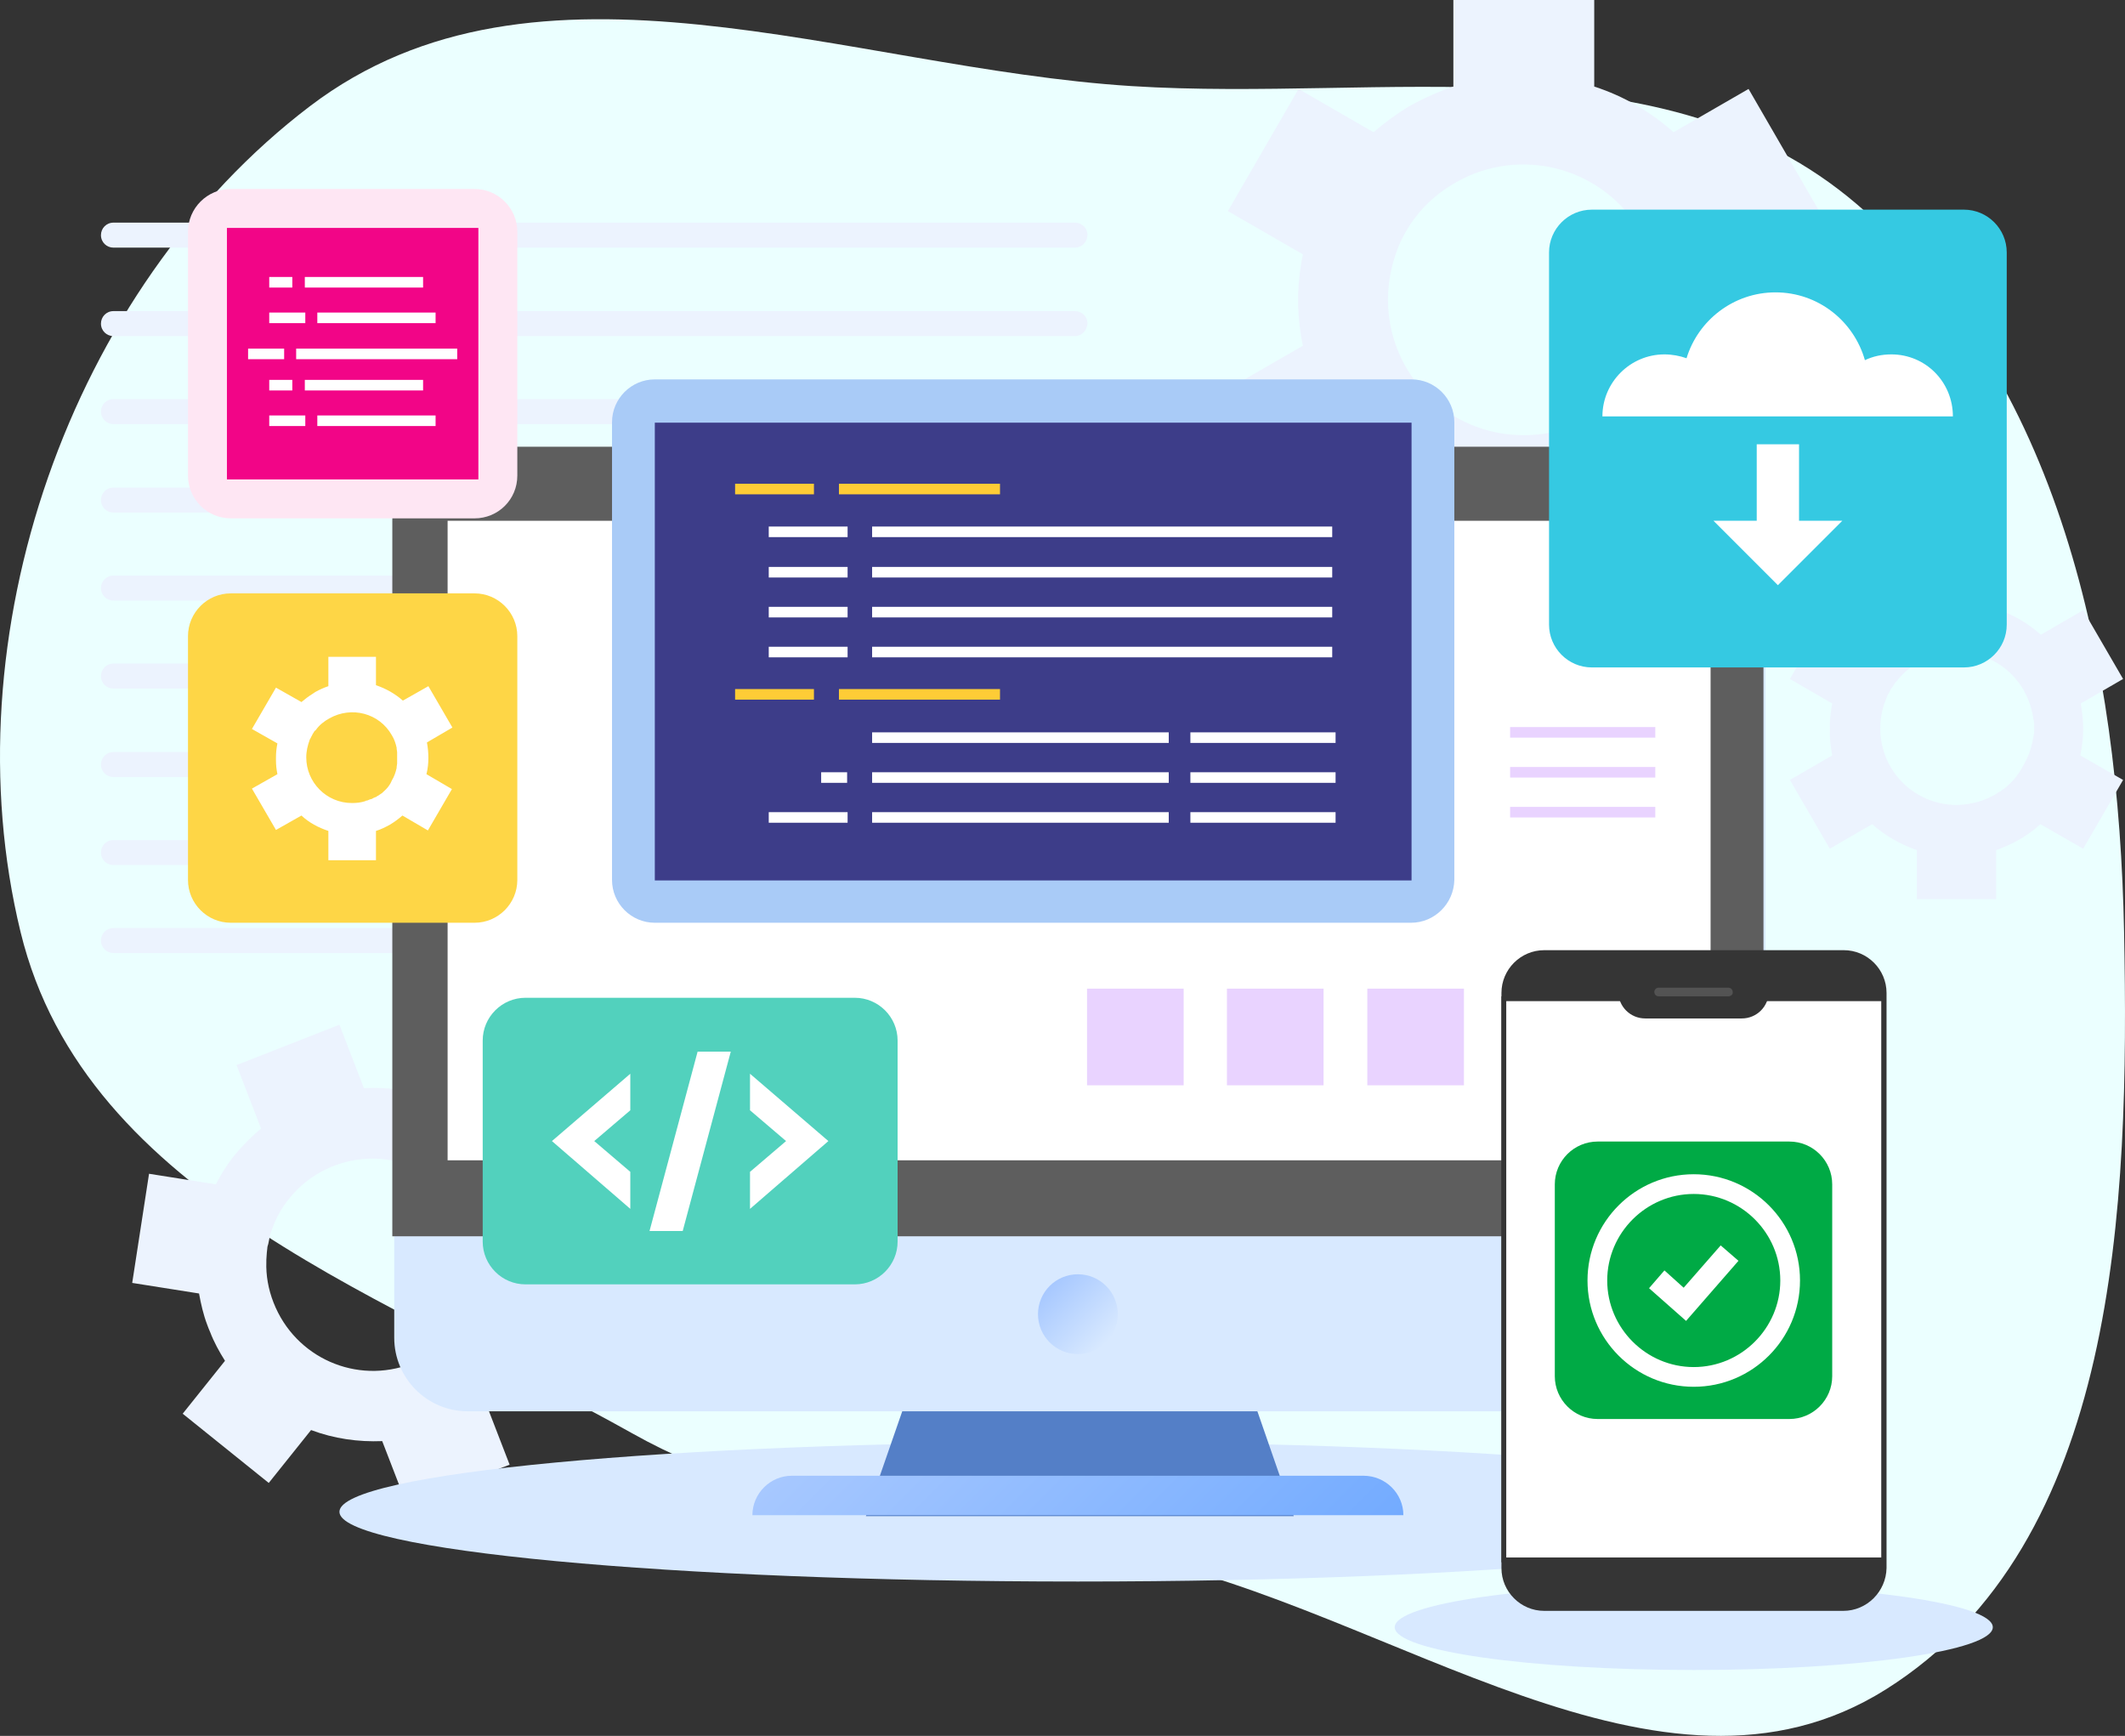 <?xml version="1.0" encoding="UTF-8"?>
<svg xmlns="http://www.w3.org/2000/svg" width="442" height="361" viewBox="0 0 442 361" fill="none">
  <rect x="0" y="0" width="442" height="361" fill="#333333" stroke="none"/>
  <path fill-rule="evenodd" clip-rule="evenodd" d="M235.395 17.906C176.248 14.175 111.652 -13.831 64.421 22.119C14.368 60.218 -10.627 132.553 4.278 193.824C17.785 249.356 81.871 270.214 131.555 298.109C163.886 316.261 199.097 316.173 235.395 323.586C289.478 334.63 345.465 380.754 392.245 351.345C440.561 320.972 442.937 251.058 441.809 193.824C440.708 137.909 428.619 78.603 386.159 42.416C345.807 8.026 288.214 21.238 235.395 17.906Z" fill="#EBFFFF"></path>
  <path d="M363.6 62.3C363.6 59.1 363.3 56 362.7 52.9L378.4 43.9L363.7 18.5L348.1 27.5C343.4 23.3 337.8 20 331.6 18V0H302.3V18C299.6 18.9 296.9 20.1 294.4 21.4C294.1 21.6 293.8 21.7 293.5 21.9C293.2 22.1 292.9 22.2 292.6 22.4C290.2 23.9 287.9 25.6 285.7 27.5L270.1 18.5L255.4 43.9L271 52.9C270.4 55.7 270.1 58.6 270 61.4C270 61.7 270 62.1 270 62.4C270 62.7 270 63.1 270 63.4C270.1 66.2 270.4 69.1 271 71.9L255.4 80.9L270.1 106.3L285.7 97.3C290.5 101.6 296.2 104.8 302.2 106.8V124.8H331.5V106.7C334.4 105.7 337.3 104.4 340.1 102.8C342.9 101.2 345.5 99.3 347.9 97.2L363.6 106.3L378.3 80.9L362.6 71.8C363.3 68.8 363.6 65.6 363.6 62.3ZM336.2 82.9C336.1 83 335.9 83.1 335.8 83.2C335.3 83.7 334.8 84.1 334.2 84.5C333.9 84.7 333.7 84.9 333.4 85.1C333 85.4 332.5 85.7 332.1 86C331.7 86.2 331.4 86.5 331 86.7C330.6 86.9 330.3 87.1 329.9 87.3C329.4 87.5 328.9 87.8 328.4 88C328.1 88.1 327.8 88.3 327.5 88.4C326.9 88.7 326.2 88.9 325.6 89.1C325.4 89.2 325.3 89.2 325.1 89.3C322.5 90.1 319.8 90.5 316.9 90.5C301.3 90.5 288.7 77.9 288.7 62.3C288.7 58.5 289.5 54.8 290.8 51.5C290.9 51.3 290.9 51.2 291 51C291.3 50.4 291.5 49.8 291.8 49.3C292 48.9 292.2 48.6 292.4 48.2C292.6 47.9 292.8 47.5 293 47.2C293.3 46.7 293.7 46.1 294.1 45.6C294.2 45.5 294.3 45.3 294.4 45.2C296.6 42.3 299.4 39.9 302.7 38C316.2 30.2 333.5 34.8 341.3 48.3C342.7 50.8 343.7 53.4 344.3 56C344.3 56.2 344.4 56.3 344.4 56.5C344.5 57.2 344.7 57.8 344.8 58.5C344.8 58.8 344.9 59.1 344.9 59.4C345 59.9 345 60.5 345 61C345 61.4 345 61.9 345 62.3C345 62.7 345 63.2 345 63.6C345 64.1 344.9 64.7 344.9 65.2C344.9 65.5 344.8 65.8 344.8 66.1C344.7 66.8 344.6 67.4 344.5 68.1C344.5 68.3 344.4 68.4 344.4 68.6C343.8 71.2 342.8 73.8 341.4 76.3C339.9 78.9 338.1 81.1 336.2 82.9Z" fill="#ECF3FE"></path>
  <path d="M433.301 151.6C433.301 149.8 433.101 148 432.801 146.3L441.601 141.2L433.301 126.9L424.501 132C421.801 129.6 418.701 127.8 415.201 126.6V116.5H398.701V126.6C397.201 127.1 395.701 127.8 394.301 128.5C394.101 128.6 394.001 128.7 393.801 128.8C393.601 128.9 393.501 129 393.301 129.1C391.901 129.9 390.601 130.9 389.401 132L380.601 126.9L372.301 141.2L381.101 146.3C380.801 147.9 380.601 149.5 380.601 151.1C380.601 151.3 380.601 151.5 380.601 151.7C380.601 151.9 380.601 152.1 380.601 152.3C380.601 153.9 380.801 155.5 381.101 157.1L372.301 162.2L380.601 176.5L389.401 171.4C392.101 173.8 395.301 175.6 398.701 176.8V187H415.201V176.8C416.801 176.2 418.501 175.5 420.001 174.6C421.601 173.7 423.101 172.6 424.401 171.4L433.301 176.5L441.601 162.2L432.701 157.1C433.101 155.2 433.301 153.4 433.301 151.6ZM417.801 163.2C417.701 163.3 417.701 163.3 417.601 163.4C417.301 163.7 417.001 163.9 416.701 164.1C416.601 164.2 416.401 164.3 416.301 164.4C416.101 164.6 415.801 164.7 415.501 164.9C415.301 165 415.101 165.2 414.901 165.3C414.701 165.4 414.501 165.5 414.301 165.6C414.001 165.7 413.801 165.9 413.501 166C413.301 166.1 413.201 166.1 413.001 166.2C412.601 166.3 412.301 166.5 411.901 166.6C411.801 166.6 411.701 166.7 411.601 166.7C410.101 167.1 408.601 167.4 407.001 167.4C398.201 167.4 391.101 160.3 391.101 151.5C391.101 149.3 391.501 147.3 392.301 145.4C392.301 145.3 392.401 145.2 392.401 145.1C392.501 144.8 392.701 144.4 392.901 144.1C393.001 143.9 393.101 143.7 393.201 143.5C393.301 143.3 393.401 143.1 393.601 142.9C393.801 142.6 394.001 142.3 394.201 142C394.301 141.9 394.301 141.8 394.401 141.8C395.601 140.2 397.201 138.8 399.101 137.7C406.701 133.3 416.501 135.9 420.901 143.5C421.701 144.9 422.301 146.4 422.601 147.8C422.601 147.9 422.601 148 422.701 148.1C422.801 148.5 422.801 148.9 422.901 149.2C422.901 149.4 422.901 149.6 423.001 149.7C423.001 150 423.101 150.3 423.101 150.6C423.101 150.8 423.101 151.1 423.101 151.3C423.101 151.5 423.101 151.8 423.101 152C423.101 152.3 423.101 152.6 423.001 152.9C423.001 153.1 423.001 153.3 422.901 153.4C422.801 153.8 422.801 154.2 422.701 154.5C422.701 154.6 422.701 154.7 422.601 154.8C422.301 156.3 421.701 157.7 420.901 159.1C419.901 161 418.901 162.2 417.801 163.2Z" fill="#ECF3FE"></path>
  <path d="M111.8 249.7C110.9 247.4 109.8 245.2 108.5 243.1L117.4 232.1L99.4 217.6L90.5 228.6C85.8 226.8 80.8 226 75.7 226.3L70.6 213.1L49.2 221.5L54.3 234.7C52.6 236.1 51 237.7 49.5 239.4C49.3 239.6 49.2 239.8 49 240C48.8 240.2 48.7 240.4 48.5 240.6C47.1 242.4 45.9 244.3 44.9 246.3L31 244.1L27.5 266.8L41.4 269C41.8 271.2 42.3 273.4 43.1 275.5C43.2 275.8 43.3 276 43.4 276.3C43.5 276.5 43.6 276.8 43.7 277C44.5 279.1 45.6 281.1 46.8 283L38 294L55.9 308.4L64.7 297.4C69.5 299.2 74.5 299.9 79.5 299.7L84.6 312.9L106 304.6L100.9 291.4C102.8 289.9 104.5 288.1 106.1 286.1C107.7 284.1 109.1 282 110.2 279.8L124.3 282L127.8 259.3L113.7 257.1C113.3 254.5 112.7 252.1 111.8 249.7ZM97.5 272.6C97.4 272.7 97.4 272.8 97.3 273C97.1 273.5 96.8 273.9 96.5 274.4C96.4 274.6 96.2 274.8 96.1 275C95.9 275.4 95.6 275.7 95.4 276C95.2 276.3 95 276.5 94.8 276.8C94.6 277.1 94.4 277.3 94.1 277.6C93.8 277.9 93.5 278.2 93.2 278.5C93 278.7 92.8 278.9 92.7 279C92.3 279.4 91.9 279.7 91.5 280.1C91.4 280.2 91.3 280.3 91.2 280.4C89.5 281.7 87.6 282.8 85.6 283.6C74.2 288 61.4 282.4 56.9 270.9C55.8 268.1 55.3 265.2 55.4 262.4C55.4 262.3 55.4 262.1 55.4 262C55.4 261.5 55.5 261 55.5 260.5C55.5 260.2 55.6 259.9 55.6 259.6C55.6 259.3 55.7 259 55.8 258.7C55.9 258.2 56 257.7 56.1 257.2C56.1 257.1 56.2 256.9 56.2 256.8C57 254.1 58.3 251.5 60.2 249.2C67.9 239.7 81.8 238.2 91.3 245.8C93 247.2 94.5 248.8 95.7 250.6C95.8 250.7 95.8 250.8 95.9 250.9C96.2 251.3 96.5 251.8 96.7 252.3C96.8 252.5 96.9 252.7 97 253C97.2 253.4 97.4 253.8 97.5 254.2C97.6 254.5 97.8 254.8 97.9 255.1C98 255.4 98.1 255.7 98.2 256.1C98.3 256.5 98.5 256.9 98.6 257.3C98.7 257.5 98.7 257.8 98.8 258C98.9 258.5 99 259 99.1 259.6C99.1 259.7 99.1 259.9 99.2 260C99.5 262.1 99.5 264.3 99.2 266.5C99.1 268.6 98.4 270.7 97.5 272.6Z" fill="#ECF3FE"></path>
  <path d="M223.6 51.5H23.6C22.2 51.5 21 50.4 21 48.9C21 47.5 22.1 46.3 23.6 46.3H223.6C225 46.3 226.2 47.4 226.2 48.9C226.1 50.4 225 51.5 223.6 51.5Z" fill="#ECF3FE"></path>
  <path d="M223.6 69.9H23.6C22.2 69.9 21 68.8 21 67.3C21 65.9 22.1 64.7 23.6 64.7H223.6C225 64.7 226.2 65.8 226.2 67.3C226.1 68.7 225 69.9 223.6 69.9Z" fill="#ECF3FE"></path>
  <path d="M223.6 88.2H23.6C22.2 88.2 21 87.1 21 85.6C21 84.2 22.1 83 23.6 83H223.6C225 83 226.2 84.1 226.2 85.6C226.1 87.1 225 88.2 223.6 88.2Z" fill="#ECF3FE"></path>
  <path d="M223.6 106.599H23.6C22.2 106.599 21 105.499 21 103.999C21 102.599 22.1 101.399 23.6 101.399H223.6C225 101.399 226.2 102.499 226.2 103.999C226.1 105.399 225 106.599 223.6 106.599Z" fill="#ECF3FE"></path>
  <path d="M223.6 124.9H23.6C22.2 124.9 21 123.8 21 122.3C21 120.9 22.1 119.7 23.6 119.7H223.6C225 119.7 226.2 120.8 226.2 122.3C226.1 123.7 225 124.9 223.6 124.9Z" fill="#ECF3FE"></path>
  <path d="M223.6 143.2H23.6C22.2 143.2 21 142.1 21 140.6C21 139.2 22.1 138 23.6 138H223.6C225 138 226.2 139.1 226.2 140.6C226.1 142.1 225 143.2 223.6 143.2Z" fill="#ECF3FE"></path>
  <path d="M223.6 161.599H23.6C22.2 161.599 21 160.499 21 158.999C21 157.599 22.1 156.399 23.6 156.399H223.6C225 156.399 226.2 157.499 226.2 158.999C226.1 160.399 225 161.599 223.6 161.599Z" fill="#ECF3FE"></path>
  <path d="M223.6 179.9H23.6C22.2 179.9 21 178.8 21 177.3C21 175.9 22.1 174.7 23.6 174.7H223.6C225 174.7 226.2 175.8 226.2 177.3C226.1 178.8 225 179.9 223.6 179.9Z" fill="#ECF3FE"></path>
  <path d="M223.6 198.2H23.6C22.2 198.2 21 197.1 21 195.6C21 194.2 22.1 193 23.6 193H223.6C225 193 226.2 194.1 226.2 195.6C226.1 197.1 225 198.2 223.6 198.2Z" fill="#ECF3FE"></path>
  <path d="M224.202 328.902C309.033 328.902 377.802 322.41 377.802 314.402C377.802 306.394 309.033 299.902 224.202 299.902C139.371 299.902 70.602 306.394 70.602 314.402C70.602 322.41 139.371 328.902 224.202 328.902Z" fill="#D8E9FF"></path>
  <path d="M269.102 315.303H180.102L195.402 271.203H253.802L269.102 315.303Z" fill="#547FC7"></path>
  <path d="M351.9 293.5H97.3C88.8 293.5 82 286.6 82 278.2V137H367.2V278.2C367.2 286.6 360.3 293.5 351.9 293.5Z" fill="#D8E9FF"></path>
  <path d="M366.802 257.102H81.602V108.202C81.602 99.702 88.502 92.902 96.902 92.902H351.502C360.002 92.902 366.802 99.802 366.802 108.202V257.102Z" fill="#5E5E5E"></path>
  <path d="M355.802 108.303H93.102V241.303H355.802V108.303Z" fill="white"></path>
  <path d="M224.202 281.602C228.786 281.602 232.502 277.886 232.502 273.302C232.502 268.718 228.786 265.002 224.202 265.002C219.618 265.002 215.902 268.718 215.902 273.302C215.902 277.886 219.618 281.602 224.202 281.602Z" fill="url(#paint0_linear_1692_1723)"></path>
  <path d="M291.902 315.102H156.502C156.502 310.602 160.202 306.902 164.702 306.902H283.602C288.202 306.902 291.902 310.602 291.902 315.102Z" fill="url(#paint1_linear_1692_1723)"></path>
  <path d="M352.302 347.302C386.654 347.302 414.502 343.317 414.502 338.402C414.502 333.487 386.654 329.502 352.302 329.502C317.949 329.502 290.102 333.487 290.102 338.402C290.102 343.317 317.949 347.302 352.302 347.302Z" fill="#D8E9FF"></path>
  <path d="M383.401 335.002H321.201C316.301 335.002 312.301 331.002 312.301 326.102V206.502C312.301 201.602 316.301 197.602 321.201 197.602H383.501C388.401 197.602 392.401 201.602 392.401 206.502V326.102C392.301 331.002 388.301 335.002 383.401 335.002Z" fill="#353535"></path>
  <path d="M312.801 324.401V207.701H391.801V324.401H312.801Z" fill="white" stroke="#353535"></path>
  <path d="M372.2 295.101H332.3C327.4 295.101 323.4 291.101 323.4 286.201V246.301C323.4 241.401 327.4 237.401 332.3 237.401H372.2C377.1 237.401 381.1 241.401 381.1 246.301V286.201C381.1 291.101 377.1 295.101 372.2 295.101Z" fill="#00AA45"></path>
  <path d="M352.301 288.401C340.101 288.401 330.201 278.501 330.201 266.301C330.201 254.101 340.101 244.201 352.301 244.201C364.501 244.201 374.401 254.101 374.401 266.301C374.401 278.501 364.501 288.401 352.301 288.401ZM352.301 248.301C342.401 248.301 334.301 256.401 334.301 266.301C334.301 276.201 342.401 284.301 352.301 284.301C362.201 284.301 370.301 276.201 370.301 266.301C370.301 256.401 362.201 248.301 352.301 248.301Z" fill="white"></path>
  <path d="M350.702 274.701L343.002 267.901L346.202 264.201L350.202 267.801L357.902 259.001L361.602 262.201L350.702 274.701Z" fill="white"></path>
  <path d="M362.302 211.801H342.202C339.102 211.801 336.602 209.301 336.602 206.201H367.902C367.902 209.301 365.402 211.801 362.302 211.801Z" fill="#353535"></path>
  <path opacity="0.15" d="M359.502 207.201H345.002C344.502 207.201 344.102 206.801 344.102 206.301C344.102 205.801 344.502 205.401 345.002 205.401H359.502C360.002 205.401 360.402 205.801 360.402 206.301C360.502 206.801 360.002 207.201 359.502 207.201Z" fill="white"></path>
  <path d="M293.501 191.9H136.201C131.301 191.9 127.301 187.9 127.301 183V87.8C127.301 82.9 131.301 78.9 136.201 78.9H293.601C298.501 78.9 302.501 82.9 302.501 87.8V183C302.401 187.9 298.401 191.9 293.501 191.9Z" fill="#A9CBF7"></path>
  <path d="M293.601 87.9H136.201V183.1H293.601V87.9Z" fill="#3D3D89"></path>
  <path d="M169.3 100.601H152.9V102.801H169.3V100.601Z" fill="#FECC36"></path>
  <path d="M208 100.601H174.5V102.801H208V100.601Z" fill="#FECC36"></path>
  <path d="M176.3 109.501H159.9V111.701H176.3V109.501Z" fill="white"></path>
  <path d="M277.1 109.501H181.4V111.701H277.1V109.501Z" fill="white"></path>
  <path d="M176.3 117.9H159.9V120.1H176.3V117.9Z" fill="white"></path>
  <path d="M277.1 117.9H181.4V120.1H277.1V117.9Z" fill="white"></path>
  <path d="M176.3 126.2H159.9V128.4H176.3V126.2Z" fill="white"></path>
  <path d="M277.1 126.2H181.4V128.4H277.1V126.2Z" fill="white"></path>
  <path d="M176.3 134.501H159.9V136.701H176.3V134.501Z" fill="white"></path>
  <path d="M169.3 143.301H152.9V145.501H169.3V143.301Z" fill="#FECC36"></path>
  <path d="M208 143.301H174.5V145.501H208V143.301Z" fill="#FECC36"></path>
  <path d="M243.1 152.301H181.4V154.501H243.1V152.301Z" fill="white"></path>
  <path d="M243.1 160.601H181.4V162.801H243.1V160.601Z" fill="white"></path>
  <path d="M176.201 160.601H170.801V162.801H176.201V160.601Z" fill="white"></path>
  <path d="M176.3 168.9H159.9V171.1H176.3V168.9Z" fill="white"></path>
  <path d="M243.1 168.9H181.4V171.1H243.1V168.9Z" fill="white"></path>
  <path d="M277.8 152.301H247.6V154.501H277.8V152.301Z" fill="white"></path>
  <path d="M277.8 160.601H247.6V162.801H277.8V160.601Z" fill="white"></path>
  <path d="M277.8 168.9H247.6V171.1H277.8V168.9Z" fill="white"></path>
  <path d="M277.1 134.501H181.4V136.701H277.1V134.501Z" fill="white"></path>
  <path d="M98.702 191.9H48.002C43.102 191.9 39.102 187.9 39.102 183V132.3C39.102 127.4 43.102 123.4 48.002 123.4H98.702C103.602 123.4 107.602 127.4 107.602 132.3V183C107.602 187.9 103.602 191.9 98.702 191.9Z" fill="#FED646"></path>
  <path d="M89.102 157.601C89.102 156.501 89.002 155.501 88.802 154.401L94.102 151.301L89.102 142.701L83.802 145.701C82.202 144.301 80.302 143.201 78.202 142.501V136.601H68.302V142.701C67.402 143.001 66.502 143.401 65.602 143.901C65.502 144.001 65.402 144.001 65.302 144.101C65.202 144.201 65.102 144.201 65.002 144.301C64.202 144.801 63.402 145.401 62.702 146.001L57.402 143.001L52.402 151.601L57.702 154.601C57.502 155.601 57.402 156.501 57.402 157.501C57.402 157.601 57.402 157.701 57.402 157.801C57.402 157.901 57.402 158.001 57.402 158.101C57.402 159.101 57.502 160.001 57.702 161.001L52.402 164.001L57.402 172.601L62.702 169.601C64.302 171.101 66.202 172.101 68.302 172.801V178.901H78.202V172.801C79.202 172.501 80.202 172.001 81.102 171.501C82.102 170.901 82.902 170.301 83.702 169.601L89.002 172.701L94.002 164.101L88.702 161.001C89.002 159.801 89.102 158.701 89.102 157.601ZM79.802 164.601L79.702 164.701C79.502 164.901 79.402 165.001 79.202 165.101C79.102 165.201 79.002 165.201 78.902 165.301C78.802 165.401 78.602 165.501 78.402 165.601C78.302 165.701 78.202 165.801 78.002 165.801C77.902 165.901 77.702 165.901 77.602 166.001C77.402 166.101 77.302 166.201 77.102 166.201C77.002 166.201 76.902 166.301 76.802 166.301C76.602 166.401 76.402 166.501 76.202 166.501C76.102 166.501 76.102 166.501 76.002 166.601C75.102 166.901 74.202 167.001 73.202 167.001C67.902 167.001 63.702 162.701 63.702 157.501C63.702 156.201 64.002 155.001 64.402 153.901C64.402 153.801 64.402 153.801 64.502 153.701C64.602 153.501 64.702 153.301 64.802 153.101C64.902 153.001 64.902 152.901 65.002 152.701C65.102 152.601 65.102 152.501 65.202 152.401C65.302 152.201 65.402 152.001 65.602 151.901L65.702 151.801C66.402 150.801 67.402 150.001 68.502 149.401C73.102 146.801 78.902 148.301 81.502 152.901C82.002 153.701 82.302 154.601 82.502 155.501C82.502 155.601 82.502 155.601 82.502 155.701C82.502 155.901 82.602 156.201 82.602 156.401C82.602 156.501 82.602 156.601 82.602 156.701C82.602 156.901 82.602 157.101 82.602 157.201C82.602 157.301 82.602 157.501 82.602 157.601C82.602 157.701 82.602 157.901 82.602 158.001C82.602 158.201 82.602 158.401 82.602 158.501C82.602 158.601 82.602 158.701 82.602 158.801C82.602 159.001 82.502 159.301 82.502 159.501C82.502 159.601 82.502 159.601 82.502 159.701C82.302 160.601 82.002 161.501 81.502 162.301C81.102 163.301 80.502 164.001 79.802 164.601Z" fill="white"></path>
  <path d="M177.802 267.101H109.302C104.402 267.101 100.402 263.101 100.402 258.201V216.401C100.402 211.501 104.402 207.501 109.302 207.501H177.802C182.702 207.501 186.702 211.501 186.702 216.401V258.201C186.702 263.101 182.702 267.101 177.802 267.101Z" fill="#52D1BD"></path>
  <path d="M131.103 223.301L114.803 237.301L131.103 251.401V243.701L123.603 237.301L131.103 230.901V223.301Z" fill="white"></path>
  <path d="M156.002 251.401L172.302 237.301L156.002 223.301V230.901L163.502 237.301L156.002 243.701V251.401Z" fill="white"></path>
  <path d="M142.004 256.001H135.104L145.104 218.701H152.004L142.004 256.001Z" fill="white"></path>
  <path d="M408.501 138.801H331.101C326.201 138.801 322.201 134.801 322.201 129.901V52.501C322.201 47.601 326.201 43.601 331.101 43.601H408.501C413.401 43.601 417.401 47.601 417.401 52.501V129.901C417.401 134.801 413.401 138.801 408.501 138.801Z" fill="#35C9E2"></path>
  <path d="M393.401 73.701C391.401 73.701 389.601 74.101 387.901 74.901C385.601 66.801 378.201 60.801 369.301 60.801C360.601 60.801 353.201 66.601 350.801 74.501C349.401 74.001 347.801 73.701 346.201 73.701C339.101 73.701 333.301 79.501 333.301 86.601H406.201C406.201 79.401 400.501 73.701 393.401 73.701Z" fill="white"></path>
  <path d="M356.4 108.3L369.8 121.7L383.2 108.3H374.2V92.4H365.4V108.3H356.4Z" fill="white"></path>
  <path d="M98.702 107.801H48.002C43.102 107.801 39.102 103.801 39.102 98.901V48.201C39.102 43.301 43.102 39.301 48.002 39.301H98.702C103.602 39.301 107.602 43.301 107.602 48.201V98.901C107.602 103.901 103.602 107.801 98.702 107.801Z" fill="#FEE6F3"></path>
  <path d="M99.501 47.4H47.201V99.7H99.501V47.4Z" fill="#F20587"></path>
  <path d="M60.802 57.601H56.002V59.801H60.802V57.601Z" fill="white"></path>
  <path d="M88.002 57.601H63.402V59.801H88.002V57.601Z" fill="white"></path>
  <path d="M63.502 65.001H56.002V67.201H63.502V65.001Z" fill="white"></path>
  <path d="M90.602 65.001H66.002V67.201H90.602V65.001Z" fill="white"></path>
  <path d="M60.802 79.001H56.002V81.201H60.802V79.001Z" fill="white"></path>
  <path d="M88.002 79.001H63.402V81.201H88.002V79.001Z" fill="white"></path>
  <path d="M63.502 86.4H56.002V88.6H63.502V86.4Z" fill="white"></path>
  <path d="M90.602 86.4H66.002V88.6H90.602V86.4Z" fill="white"></path>
  <path d="M59.102 72.501H51.602V74.701H59.102V72.501Z" fill="white"></path>
  <path d="M95.102 72.501H61.602V74.701H95.102V72.501Z" fill="white"></path>
  <path d="M246.202 205.604H226.102V225.704H246.202V205.604Z" fill="#E9D3FF"></path>
  <path d="M275.301 205.604H255.201V225.704H275.301V205.604Z" fill="#E9D3FF"></path>
  <path d="M304.502 205.604H284.402V225.704H304.502V205.604Z" fill="#E9D3FF"></path>
  <path d="M344.302 151.203H314.102V153.403H344.302V151.203Z" fill="#E9D3FF"></path>
  <path d="M344.302 159.503H314.102V161.703H344.302V159.503Z" fill="#E9D3FF"></path>
  <path d="M344.302 167.803H314.102V170.003H344.302V167.803Z" fill="#E9D3FF"></path>
  <defs>
    <linearGradient id="paint0_linear_1692_1723" x1="218.332" y1="267.435" x2="230.073" y2="279.176" gradientUnits="userSpaceOnUse">
      <stop stop-color="#A7C8FF"></stop>
      <stop offset="1" stop-color="#D8E9FF"></stop>
    </linearGradient>
    <linearGradient id="paint1_linear_1692_1723" x1="189.51" y1="278.737" x2="258.894" y2="348.122" gradientUnits="userSpaceOnUse">
      <stop stop-color="#A7C8FF"></stop>
      <stop offset="1" stop-color="#73ABFF"></stop>
    </linearGradient>
  </defs>
</svg>
